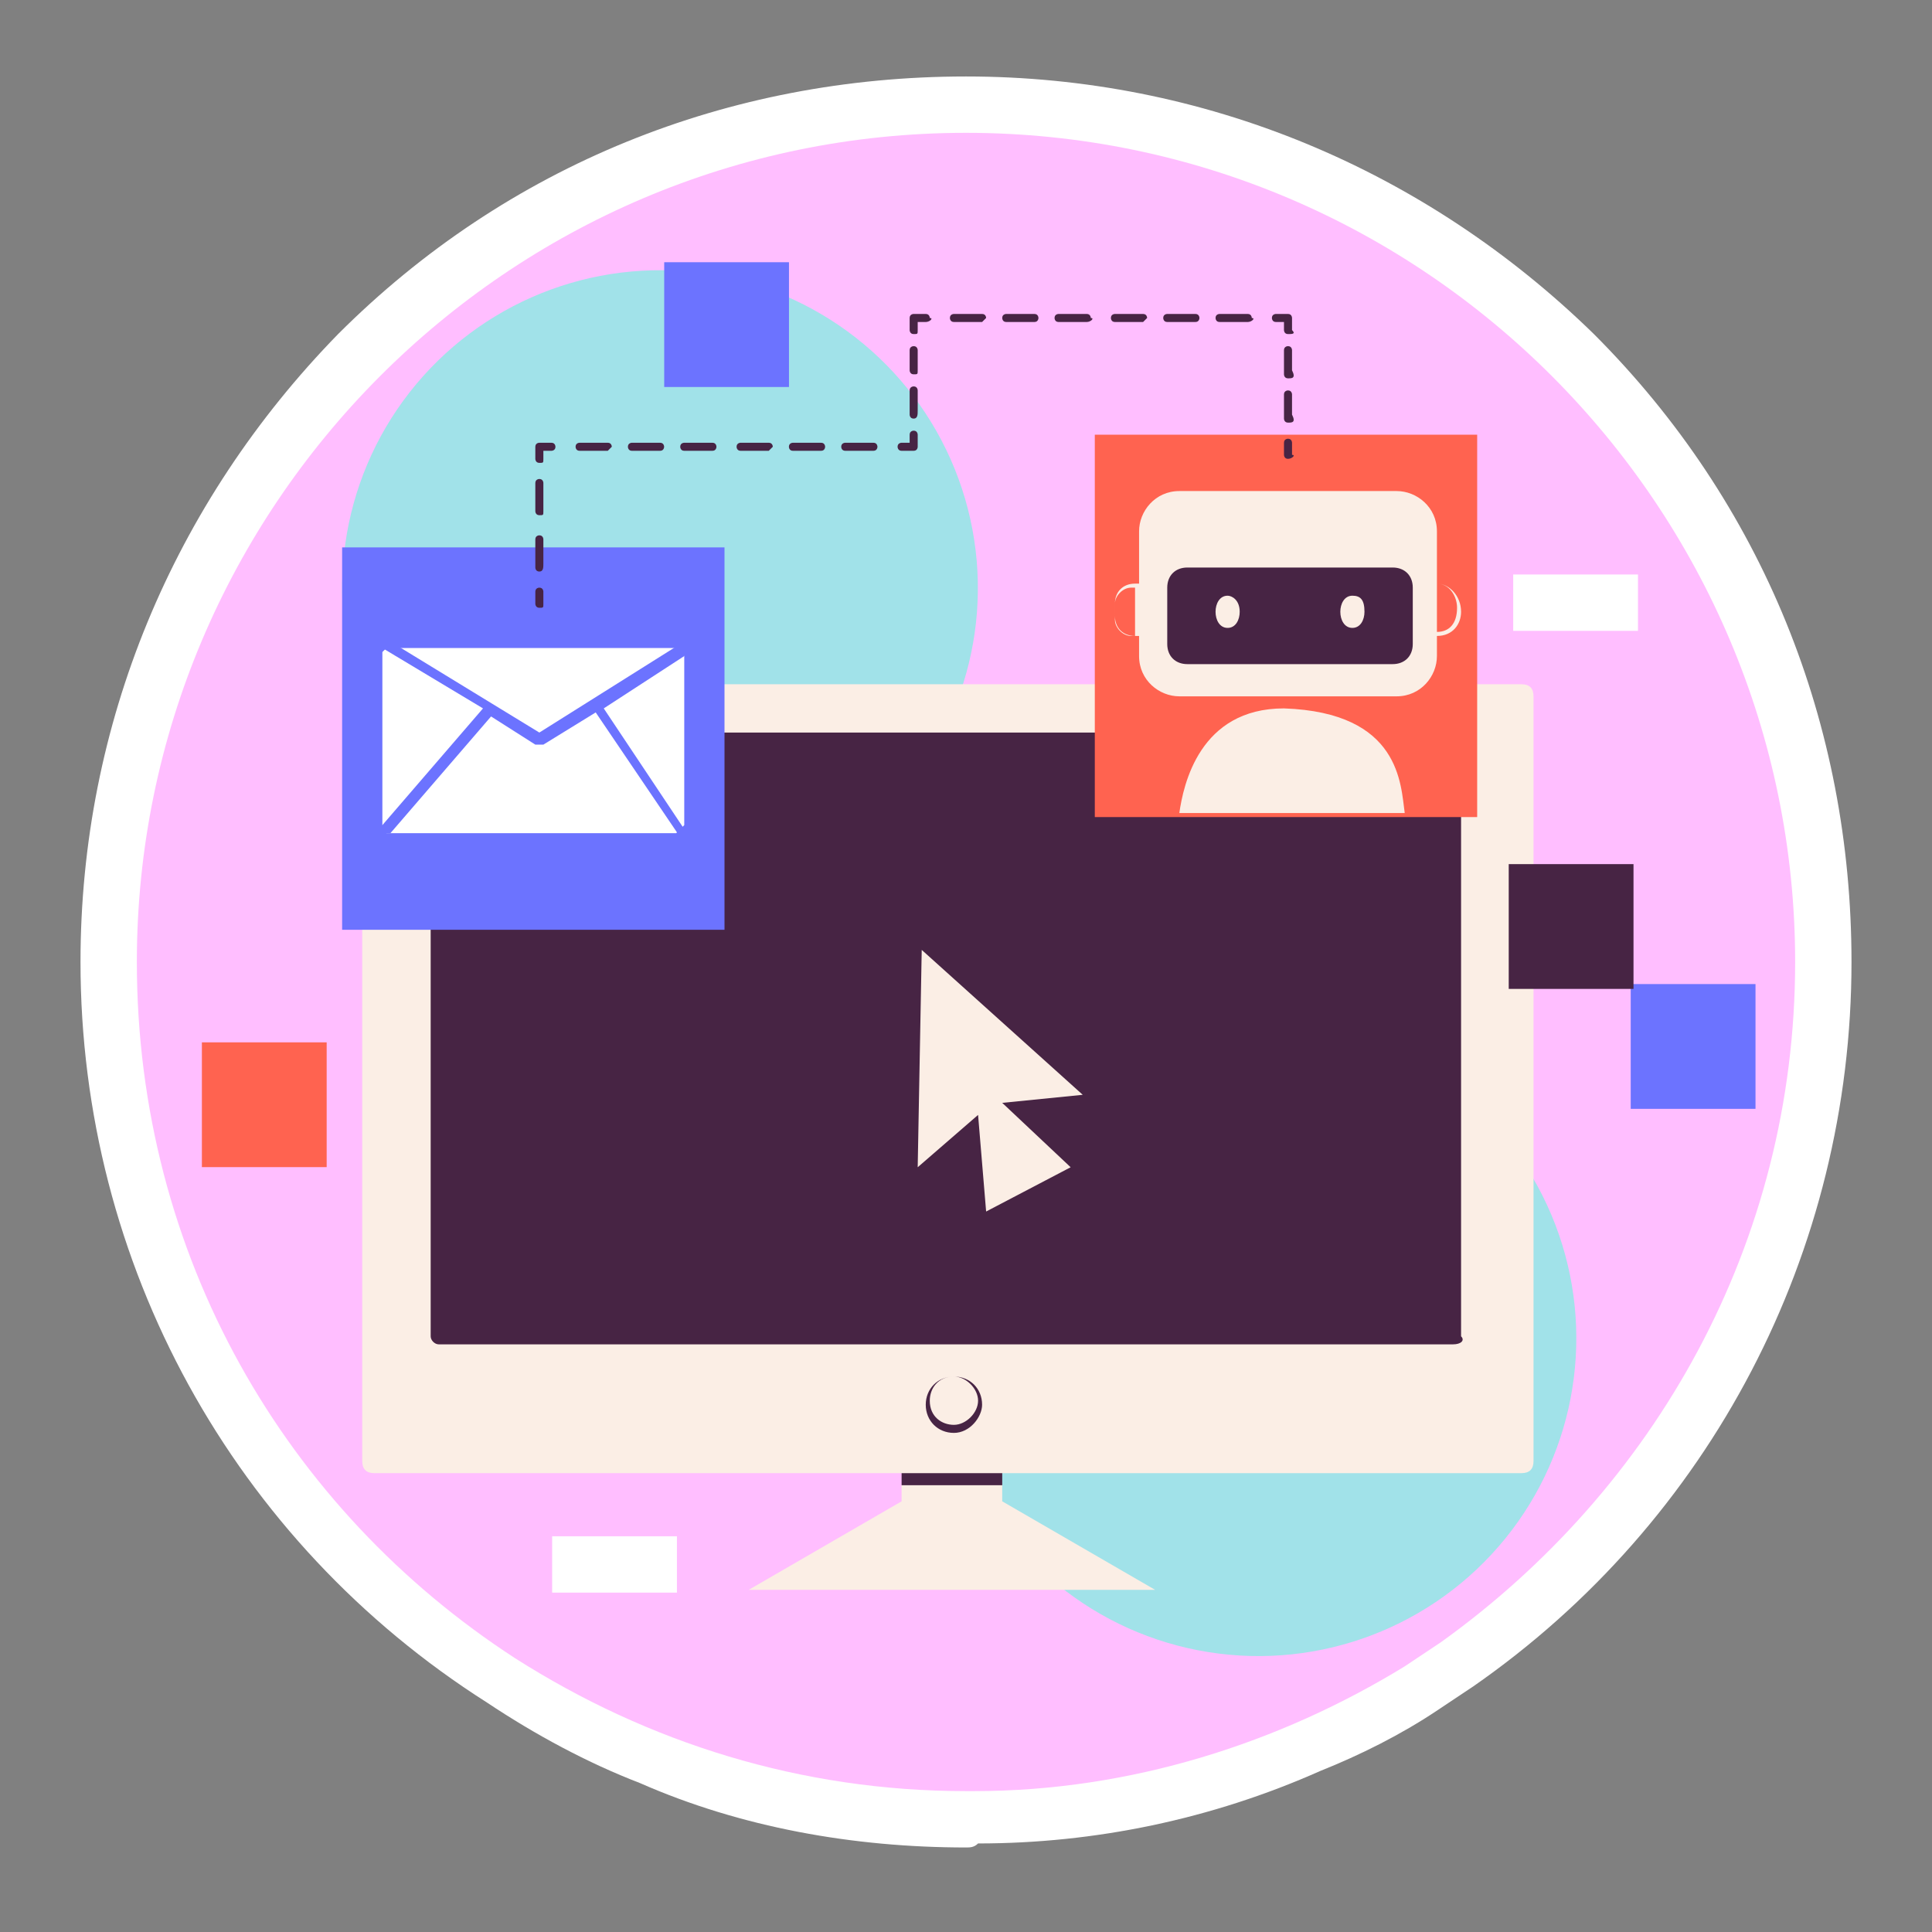 <svg xmlns="http://www.w3.org/2000/svg" xmlns:xlink="http://www.w3.org/1999/xlink" x="0px" y="0px" viewBox="0 0 48 48" style="enable-background:new 0 0 48 48;" xml:space="preserve"><rect x="0" y="0" width="48" height="48" fill="#808080" stroke="none"/><style type="text/css">	.st0{display:none;}	.st1{display:inline;}	.st2{fill:#FFFFFF;}	.st3{fill:#6C73FF;}	.st4{fill:#A1E2E9;}	.st5{fill:#FFC15C;}	.st6{fill:#472444;}	.st7{fill:#FBEEE5;}	.st8{fill:#FF6350;}	.st9{fill:#FFBEFF;}</style><g id="Calque_1" class="st0">	<g class="st1">		<path class="st2" d="M24,47.1c-4.5,0-8.8-1.3-12.5-3.7c-1.4-0.9-2.6-1.9-3.8-3.1H5.1c-0.5,0-0.9-0.4-0.9-0.9v-1.9   c0-0.3,0.2-0.6,0.5-0.8C2.2,33.1,0.9,28.6,0.9,24c0-6.2,2.4-12,6.8-16.4C12,3.3,17.8,0.9,24,0.9s12,2.4,16.4,6.8   c4.4,4.4,6.8,10.2,6.8,16.4c0,7.5-3.7,14.6-9.9,19c-0.3,0.2-0.6,0.4-1,0.6c-3.6,2.3-7.7,3.5-12,3.5C24.2,47.1,24.1,47.1,24,47.1z"></path>		<g>			<g>				<path class="st3" d="M46.3,24c0,7.6-3.8,14.2-9.5,18.2c-0.3,0.2-0.6,0.4-0.9,0.6c-3.4,2.1-7.3,3.3-11.6,3.4c-0.1,0-0.2,0-0.3,0     c-4.5,0-8.6-1.3-12.1-3.6C5.8,38.7,1.7,31.8,1.7,24c0-12.3,10-22.3,22.3-22.3C36.3,1.7,46.3,11.7,46.3,24z"></path>			</g>			<g>				<g>					<g>						<circle class="st4" cx="19.6" cy="14.5" r="8.6"></circle>					</g>					<g>						<g>							<g>								<ellipse class="st2" cx="33.4" cy="32.4" rx="8" ry="7.7"></ellipse>							</g>							<g>								<g>									<path class="st5" d="M37.7,31.3c0-2.2-1.8-4-4.1-4s-4.1,1.8-4.1,4c0,1.2,0.7,2.2,1.7,2.9c0.6,0.5,1.1,1.2,1.2,2l0,0.3H35          l0-0.1c0.1-0.8,0.5-1.6,1.1-2.2C37,33.5,37.7,32.5,37.7,31.3z"></path>								</g>								<g>									<path class="st6" d="M35.3,36.1H32v1.1h0.7v0.8c0,0.6,0.5,1,1.1,1h0c0.6,0,1.1-0.5,1.1-1v-0.8h0.5V36.1z"></path>								</g>								<g>									<path class="st6" d="M33.3,36.5c0-0.4-0.3-0.8-0.6-1.2l0,0c-0.3-0.4-0.7-0.9-0.9-1.5c-0.2-0.5-0.3-0.9-0.1-1.3          c0.1-0.4,0.6-0.8,1.1-0.7c0.1,0,0.2,0.1,0.3,0.1c0.1-0.2,0.2-0.4,0.4-0.6c0.3-0.2,0.8-0.3,1.1,0c0.1,0.1,0.2,0.2,0.2,0.4          c0.2-0.1,0.5-0.2,0.8-0.1c0.2,0.1,0.4,0.4,0.4,0.7c0,0.4-0.1,0.9-0.5,1.4c-0.1,0.2-0.2,0.3-0.3,0.4          c-0.2,0.3-0.4,0.5-0.5,0.8c-0.1,0.3-0.4,0.8-0.1,1.4l-0.2,0.1c-0.2-0.6,0-1.2,0.1-1.5c0.1-0.3,0.3-0.6,0.5-0.8          c0.1-0.1,0.2-0.3,0.3-0.4c0.3-0.5,0.5-0.9,0.4-1.3c0-0.1-0.1-0.4-0.3-0.6c-0.2-0.1-0.5,0-0.7,0.1c0.1,0.5,0.1,1-0.1,1.4          c-0.1,0.2-0.2,0.3-0.3,0.3c-0.2,0-0.3-0.2-0.3-0.4c-0.1-0.5,0.1-1,0.5-1.4c0-0.2-0.1-0.3-0.2-0.3c-0.2-0.2-0.6-0.2-0.9,0          c-0.2,0.1-0.3,0.3-0.4,0.5c0.1,0.1,0.2,0.2,0.3,0.4c0.1,0.3,0.2,0.7,0.2,1c0,0.1,0,0.2-0.1,0.3c-0.1,0.1-0.3,0-0.4-0.1          c-0.1-0.1-0.1-0.2-0.2-0.3c-0.1-0.4-0.1-0.7,0-1.1c0-0.1,0-0.1,0-0.2c-0.1-0.1-0.2-0.1-0.3-0.1c-0.4-0.1-0.7,0.2-0.9,0.5          c-0.1,0.3-0.1,0.7,0.1,1.1c0.2,0.5,0.6,1,0.9,1.4l0,0c0.3,0.4,0.6,0.8,0.6,1.3L33.3,36.5z M33.1,32.4          C33.1,32.4,33.1,32.4,33.1,32.4c-0.1,0.4-0.1,0.8,0,1.1c0,0.1,0,0.2,0.1,0.2c0,0,0.1,0.1,0.2,0c0,0,0.1-0.1,0.1-0.2          c0-0.3-0.1-0.6-0.2-0.9C33.2,32.6,33.1,32.5,33.1,32.4z M34.6,32.2c-0.3,0.3-0.4,0.7-0.4,1.2c0,0.1,0.1,0.2,0.1,0.2          c0.1,0,0.1-0.1,0.1-0.2C34.6,33,34.7,32.6,34.6,32.2z"></path>								</g>							</g>						</g>						<g>							<g>								<g>									<path class="st6" d="M30.6,27.1c0,0.5-0.4,0.8-0.8,0.8S29,27.6,29,27.1c0-0.5,0.4-0.8,0.8-0.8S30.6,26.7,30.6,27.1z"></path>								</g>								<g>									<path class="st6" d="M38.3,27.1c0,0.5-0.4,0.8-0.8,0.8c-0.5,0-0.8-0.4-0.8-0.8c0-0.5,0.4-0.8,0.8-0.8          C37.9,26.3,38.3,26.7,38.3,27.1z"></path>								</g>								<g>									<rect x="31.8" y="14" class="st6" width="3.1" height="6.5"></rect>								</g>								<g>									<path class="st7" d="M37.4,26.6L37.4,26.6c0.5-0.1,0.7-0.7,0.4-1.1l-2.1-3.4h1.2c0.3,0,0.5-0.2,0.5-0.5v-1          c0-0.3-0.2-0.5-0.5-0.5H30c-0.3,0-0.5,0.2-0.5,0.5v1c0,0.3,0.2,0.5,0.5,0.5h1.6l-2.1,3.4c-0.3,0.4-0.1,1,0.4,1.1l0,0          c0.3,0.1,0.7,0,0.9-0.3l2.5-4.2H34l2.5,4.2C36.7,26.6,37.1,26.7,37.4,26.6z"></path>								</g>								<g>									<path class="st7" d="M29.9,27.5L29.9,27.5c0.4-0.1,0.8,0.1,0.9,0.5l0.9,2.2c0.2,0.5-0.1,1-0.6,1.1l-0.1,0          c-0.4,0.1-0.7-0.2-0.9-0.5l-0.8-2.2C29.2,28.1,29.4,27.6,29.9,27.5z"></path>								</g>								<g>									<path class="st7" d="M37.5,27.5L37.5,27.5c-0.4-0.1-0.8,0.1-0.9,0.5l-0.9,2.2c-0.2,0.5,0.1,1,0.6,1.1l0.1,0          c0.4,0.1,0.7-0.2,0.9-0.5l0.8-2.2C38.3,28.1,38,27.6,37.5,27.5z"></path>								</g>							</g>							<g>								<polygon class="st6" points="18.6,13.3 20.8,17.9 23.4,17 21.2,12.6         "></polygon>							</g>							<g>								<polygon class="st6" points="13.4,28.3 15.8,24.8 17.7,25.7 15.5,29.5         "></polygon>							</g>							<g>								<path class="st7" d="M18.5,38.4H6.9v-5.8c0-3.2,2.6-5.8,5.8-5.8h0c3.2,0,5.8,2.6,5.8,5.8V38.4z"></path>							</g>							<g>								<path class="st7" d="M16,27l-0.8-0.5c-1.3-0.9-1.6-2.8-0.5-4l5-5.9c0.8-1.1,2.3-1.3,3.4-0.6l0,0c1.1,0.8,1.4,2.3,0.7,3.4         l-3.9,6.7C19,27.5,17.3,27.9,16,27z"></path>							</g>							<g>								<path class="st7" d="M34.3,15.2H20c-2.1,0-3.7-1.7-3.7-3.7l0,0c0-2.1,1.7-3.7,3.7-3.7h14.3c2.1,0,3.7,1.7,3.7,3.7l0,0         C38,13.5,36.4,15.2,34.3,15.2z"></path>							</g>							<g>								<g>									<path class="st6" d="M17.6,24.8c0,0.4-0.3,0.8-0.8,0.8c-0.4,0-0.8-0.3-0.8-0.8s0.3-0.8,0.8-0.8          C17.2,24,17.6,24.4,17.6,24.8z"></path>								</g>								<g>									<path class="st6" d="M22.6,17.9c0,0.4-0.3,0.8-0.8,0.8c-0.4,0-0.8-0.3-0.8-0.8c0-0.4,0.3-0.8,0.8-0.8          C22.2,17.2,22.6,17.5,22.6,17.9z"></path>								</g>							</g>							<g>								<g>									<circle class="st6" cx="19.6" cy="11.4" r="0.9"></circle>								</g>								<g>									<path class="st6" d="M36,11.4c0,0.5-0.4,0.9-0.9,0.9c-0.5,0-0.9-0.4-0.9-0.9s0.4-0.9,0.9-0.9C35.6,10.5,36,10.9,36,11.4z"></path>								</g>							</g>							<g>								<path class="st6" d="M13.7,30c0,0.6-0.5,1-1,1c-0.6,0-1-0.5-1-1c0-0.6,0.5-1,1-1C13.2,28.9,13.7,29.4,13.7,30z"></path>							</g>						</g>					</g>				</g>				<g>					<rect x="5.1" y="37.6" class="st6" width="14.4" height="1.9"></rect>				</g>				<g>					<g>						<rect x="37" y="15.9" class="st8" width="3.3" height="3.3"></rect>					</g>					<g>						<rect x="40.4" y="19.2" class="st6" width="3.3" height="3.3"></rect>					</g>					<g>						<g>							<rect x="6.6" y="17.4" class="st8" width="3.3" height="3.3"></rect>						</g>						<g>							<rect x="9.9" y="13.9" class="st6" width="3.3" height="3.3"></rect>						</g>					</g>					<g>						<rect x="20.8" y="36.1" class="st6" width="3.3" height="3.3"></rect>					</g>					<g>						<rect x="22.2" y="3.3" class="st7" width="3.3" height="3.3"></rect>					</g>					<g>						<rect x="40.7" y="25.7" class="st7" width="3.3" height="1.7"></rect>					</g>					<g>						<rect x="9.2" y="10.5" class="st7" width="3.3" height="1.7"></rect>					</g>					<g>						<rect x="20.4" y="28.7" class="st7" width="3.3" height="1.7"></rect>					</g>				</g>				<g>					<path class="st6" d="M8.7,24.5H7l1.2-1.2c0.1-0.1,0.1-0.1,0-0.2c-0.1-0.1-0.1-0.1-0.2,0l-1.2,1.2v-1.7c0-0.1-0.1-0.1-0.1-0.1      c-0.1,0-0.1,0.1-0.1,0.1v1.7l-1.2-1.2c-0.1-0.1-0.1-0.1-0.2,0c-0.1,0.1-0.1,0.1,0,0.2l1.2,1.2H4.7c-0.1,0-0.1,0.1-0.1,0.1      c0,0.1,0.1,0.1,0.1,0.1h1.7L5.2,26c-0.1,0.1-0.1,0.1,0,0.2c0,0,0.1,0,0.1,0c0,0,0.1,0,0.1,0L6.6,25v1.7c0,0.1,0.1,0.1,0.1,0.1      c0.1,0,0.1-0.1,0.1-0.1V25L8,26.2c0,0,0.1,0,0.1,0c0,0,0.1,0,0.1,0c0.1-0.1,0.1-0.1,0-0.2L7,24.8h1.7c0.1,0,0.1-0.1,0.1-0.1      C8.8,24.6,8.8,24.5,8.7,24.5z"></path>					<path class="st6" d="M33,6h-1.7l1.2-1.2c0.1-0.1,0.1-0.1,0-0.2c-0.1-0.1-0.1-0.1-0.2,0l-1.2,1.2V4.1C31.1,4,31.1,4,31,4      S30.9,4,30.9,4.1v1.7l-1.2-1.2c-0.1-0.1-0.1-0.1-0.2,0c-0.1,0.1-0.1,0.1,0,0.2L30.7,6H29c-0.1,0-0.1,0.1-0.1,0.1      c0,0.1,0.1,0.1,0.1,0.1h1.7l-1.2,1.2c-0.1,0.1-0.1,0.1,0,0.2c0,0,0.1,0,0.1,0s0.1,0,0.1,0l1.2-1.2v1.7c0,0.1,0.1,0.1,0.1,0.1      s0.1-0.1,0.1-0.1V6.4l1.2,1.2c0,0,0.1,0,0.1,0s0.1,0,0.1,0c0.1-0.1,0.1-0.1,0-0.2l-1.2-1.2H33c0.1,0,0.1-0.1,0.1-0.1      C33.1,6,33.1,6,33,6z"></path>					<path class="st6" d="M29.3,42h-1.7l1.2-1.2c0.1-0.1,0.1-0.1,0-0.2c-0.1-0.1-0.1-0.1-0.2,0l-1.2,1.2v-1.7c0-0.1-0.1-0.1-0.1-0.1      c-0.1,0-0.1,0.1-0.1,0.1v1.7L26,40.6c-0.1-0.1-0.1-0.1-0.2,0c-0.1,0.1-0.1,0.1,0,0.2L27,42h-1.7c-0.1,0-0.1,0.1-0.1,0.1      c0,0.1,0.1,0.1,0.1,0.1H27l-1.2,1.2c-0.1,0.1-0.1,0.1,0,0.2c0,0,0.1,0,0.1,0c0,0,0.1,0,0.1,0l1.2-1.2v1.7      c0,0.1,0.1,0.1,0.1,0.1c0.1,0,0.1-0.1,0.1-0.1v-1.7l1.2,1.2c0,0,0.1,0,0.1,0c0,0,0.1,0,0.1,0c0.1-0.1,0.1-0.1,0-0.2l-1.2-1.2      h1.7c0.1,0,0.1-0.1,0.1-0.1C29.4,42.1,29.4,42,29.3,42z"></path>				</g>			</g>		</g>	</g></g><g id="Calque_2" class="st0">	<g class="st1">		<path class="st2" d="M24,46.9c-4.4,0-8.7-1.3-12.4-3.7C5.1,39,1.1,31.8,1.1,24c0-6.1,2.4-11.8,6.7-16.2C12.2,3.5,17.9,1.1,24,1.1   s11.8,2.4,16.2,6.7c4.3,4.3,6.7,10.1,6.7,16.2c0,2.1-0.3,4.1-0.8,6.1c-1,3.6-2.9,7-5.6,9.8c-1,1.1-2.2,2-3.4,2.9   c-0.3,0.2-0.6,0.4-1,0.6c-3.6,2.2-7.7,3.4-11.9,3.5C24.2,46.9,24.1,46.9,24,46.9z"></path>		<g>			<g>				<path class="st9" d="M46,24c0,2-0.3,4-0.8,5.9c-0.5,1.8-4.3,3.3-5.2,4.8c-0.9,1.6,1.1,3.3-0.1,4.6c-1,1-2.1,2-3.2,2.8     c-0.3,0.2-0.6,0.4-0.9,0.6c-3.3,2.1-7.2,3.3-11.4,3.4c-0.1,0-0.2,0-0.3,0c-4.4,0-8.5-1.3-11.9-3.5C6,38.6,2,31.8,2,24     C2,11.9,11.9,2,24,2C36.1,2,46,11.9,46,24z"></path>			</g>			<g>				<g>					<circle class="st3" cx="17.9" cy="13" r="8.5"></circle>				</g>				<g>					<circle class="st4" cx="36" cy="26.1" r="8.5"></circle>				</g>				<g>					<circle class="st4" cx="14.2" cy="31.9" r="8.5"></circle>				</g>				<g>					<g>													<rect x="35.9" y="12.1" transform="matrix(-1.836970e-16 1 -1 -1.836970e-16 51.287 -23.751)" class="st6" width="3.3" height="3.3"></rect>					</g>					<g>													<rect x="32.6" y="8.8" transform="matrix(-1.836970e-16 1 -1 -1.836970e-16 44.75 -23.766)" class="st7" width="3.3" height="3.3"></rect>					</g>					<g>						<g>															<rect x="8.7" y="31.9" transform="matrix(-1.836970e-16 1 -1 -1.836970e-16 43.861 23.192)" class="st6" width="3.3" height="3.3"></rect>						</g>						<g>															<rect x="13.9" y="6.2" transform="matrix(-1.836970e-16 1 -1 -1.836970e-16 23.426 -7.642)" class="st5" width="3.3" height="3.3"></rect>						</g>						<g>															<rect x="28.9" y="38.1" transform="matrix(-1.836970e-16 1 -1 -1.836970e-16 70.252 9.207)" class="st5" width="3.3" height="3.3"></rect>						</g>					</g>				</g>			</g>			<g>				<g>					<g>						<path class="st5" d="M28.7,12.4c0-2.9-2.4-5.2-5.4-5.2c-3,0-5.4,2.3-5.4,5.2c0,1.5,1,2.9,2.2,3.8c0.8,0.6,1.4,1.6,1.6,2.6       l0.1,0.4h3.5l0-0.1c0.1-1.1,0.6-2.1,1.5-2.8C27.8,15.3,28.7,13.9,28.7,12.4z"></path>					</g>					<path class="st6" d="M24.7,17.4c0.2-0.4,0.4-0.7,0.7-1c0.1-0.2,0.3-0.4,0.4-0.6c0.5-0.7,0.7-1.3,0.6-1.9c0-0.4-0.2-0.8-0.5-0.9      c-0.3-0.2-0.7,0-1,0.2c-0.1-0.2-0.2-0.3-0.3-0.5c-0.4-0.4-1-0.3-1.4,0c-0.3,0.2-0.4,0.5-0.5,0.7c-0.1-0.1-0.2-0.1-0.4-0.2      c-0.6-0.1-1.2,0.3-1.4,0.9c-0.2,0.5-0.1,1,0.2,1.6c0.3,0.7,0.8,1.4,1.2,1.9l0,0c0.2,0.3,0.5,0.6,0.6,0.9h-1.6V20h0.9v1.1      c0,0.7,0.6,1.3,1.4,1.3l0,0c0.8,0,1.4-0.6,1.4-1.3V20h0.7v-1.4h-1.2C24.4,18.1,24.5,17.7,24.7,17.4z M24.5,15.1      c0,0.1-0.1,0.2-0.2,0.2c-0.1,0-0.2-0.2-0.2-0.3c-0.1-0.5,0.1-1.1,0.5-1.5C24.8,14.1,24.7,14.6,24.5,15.1z M22.6,14      C22.6,13.9,22.6,13.9,22.6,14c0.1,0,0.2,0.1,0.2,0.2c0.2,0.4,0.3,0.8,0.3,1.2c0,0.1,0,0.2-0.1,0.2c-0.1,0-0.1,0-0.2,0      c-0.1-0.1-0.1-0.2-0.1-0.3C22.6,14.8,22.6,14.4,22.6,14z M23.1,18.6c-0.2-0.4-0.4-0.7-0.7-1.1l0,0c-0.4-0.5-0.9-1.2-1.2-1.9      c-0.3-0.6-0.3-1.1-0.2-1.5c0.1-0.4,0.6-0.8,1.1-0.7c0.1,0,0.2,0.1,0.3,0.2c0,0.1,0,0.2-0.1,0.3c-0.1,0.5-0.1,1,0.1,1.4      c0,0.1,0.1,0.3,0.2,0.4c0.1,0.1,0.3,0.2,0.5,0.1c0.2-0.1,0.2-0.3,0.2-0.4c0-0.4-0.1-0.9-0.3-1.3c-0.1-0.2-0.2-0.4-0.3-0.5      c0.1-0.3,0.2-0.5,0.5-0.7c0.3-0.2,0.8-0.3,1.1,0c0.1,0.1,0.2,0.2,0.3,0.4c-0.5,0.5-0.8,1.2-0.6,1.8c0,0.2,0.2,0.5,0.4,0.5      c0.1,0,0.3-0.1,0.4-0.4c0.2-0.6,0.3-1.2,0.1-1.8c0.2-0.2,0.6-0.3,0.8-0.2c0.3,0.2,0.4,0.6,0.4,0.7c0,0.5-0.1,1.1-0.6,1.7      c-0.1,0.2-0.3,0.4-0.4,0.6c-0.2,0.3-0.5,0.7-0.7,1.1c-0.2,0.3-0.3,0.8-0.3,1.3H23.1z"></path>				</g>				<g>					<g>						<g>							<circle class="st6" cx="30.8" cy="26" r="1.4"></circle>						</g>						<g>							<path class="st6" d="M29.2,22.4c0,0.5-0.4,1-1,1c-0.5,0-1-0.4-1-1c0-0.5,0.4-1,1-1C28.8,21.5,29.2,21.9,29.2,22.4z"></path>						</g>						<g>							<path class="st7" d="M27.7,23.4l1.6-1.1c0.2-0.1,0.4-0.1,0.5,0l1.5,1.3c0.2,0.2,0.2,0.5,0,0.7l-1.8,1.4        c-0.2,0.1-0.5,0.1-0.6-0.1L27.6,24C27.5,23.8,27.5,23.5,27.7,23.4z"></path>						</g>						<g>							<path class="st7" d="M26.9,22.7l1.8-1.5l-3.2-2.7C25.6,18.5,23,20,26.9,22.7z"></path>						</g>					</g>					<g>						<g>							<g>								<path class="st6" d="M20.3,23.6c0,0.6-0.5,1.1-1.1,1.1c-0.6,0-1.1-0.5-1.1-1.1c0-0.6,0.5-1.1,1.1-1.1         C19.8,22.6,20.3,23,20.3,23.6z"></path>							</g>							<g>								<path class="st7" d="M16,26.6c0,0,1.5,0.9,2.9,0.6l1.2-2.7c0,0-1-1.5-2.7-1.1L16,26.6z"></path>							</g>							<g>								<circle class="st6" cx="17.2" cy="27.6" r="1.1"></circle>							</g>							<g>								<path class="st7" d="M16.8,30.5c-0.5-0.5-0.5-1.5,0-2c0.2-0.2,0.4-0.4,0.7-0.5c0.9-0.3,1.5,0,1.5,0l2.7,3l-1.4,2.1         L16.8,30.5z"></path>							</g>							<g>								<path class="st7" d="M18.2,22.4l2.3,1.5c0,0,3.4-3,0.8-4.7L18.2,22.4z"></path>							</g>						</g>						<g>							<g>								<g>									<path class="st6" d="M14.1,27.5c0,0.6-0.4,1.1-1,1.1c-0.6,0-1.1-0.4-1.1-1c0-0.6,0.4-1.1,1-1.1          C13.6,26.4,14.1,26.9,14.1,27.5z"></path>								</g>								<g>									<path class="st7" d="M10.6,23.5l0.9,4.2l2.9-0.9C14.4,26.9,14,22.6,10.6,23.5z"></path>								</g>								<g>									<path class="st7" d="M14.8,32.7l1.7-1.5c0,0-1.2-2.6-2.3-3.5c0,0-1.5,0.1-1.9,1.4C12.3,29.1,13.1,31.5,14.8,32.7z"></path>								</g>								<g>									<path class="st6" d="M17.1,32.3c0,0.6-0.4,1.1-1,1.1c-0.6,0-1.1-0.4-1.1-1c0-0.6,0.4-1.1,1-1.1          C16.6,31.3,17.1,31.7,17.1,32.3z"></path>								</g>							</g>							<g>								<path class="st7" d="M17.6,31.6c0,0-0.9-0.1-1.5,0.7C15.6,33,16,34.1,16,34.1s-0.6,0.6-0.7,1.4c0,0.8,0.9,1.3,0.9,1.3         s-0.5,1.1-0.2,1.8c0.4,0.7,2.1,0.9,3.9,0.8l0-4l0.5-2.2L17.6,31.6z"></path>							</g>							<g>								<path class="st6" d="M20,35.5C19.9,35.5,19.9,35.5,20,35.5c-2.8-0.2-3.9-1.3-4-1.3c-0.1,0-0.1-0.1,0-0.2         c0-0.1,0.1-0.1,0.2,0l0,0c0,0,1.2,1,3.8,1.3c0.1,0,0.1,0.1,0.1,0.1C20.1,35.5,20,35.5,20,35.5z"></path>							</g>							<g>								<path class="st6" d="M19.8,37.7c-2.2,0-3.6-0.8-3.7-0.9c-0.1,0-0.1-0.1,0-0.2c0-0.1,0.1-0.1,0.2,0c0,0,1.5,0.9,3.7,0.8         c0.1,0,0.1,0.1,0.1,0.1c0,0.1-0.1,0.1-0.1,0.1C19.9,37.7,19.8,37.7,19.8,37.7z"></path>							</g>						</g>						<g>							<g>								<path class="st6" d="M22.2,32.1c0,0.6-0.5,1.1-1.1,1.1c-0.6,0-1.1-0.5-1.1-1.1c0-0.6,0.5-1.1,1.1-1.1         C21.7,31.1,22.2,31.5,22.2,32.1z"></path>							</g>							<g>								<circle class="st6" cx="21.1" cy="34.4" r="1.1"></circle>							</g>							<g>								<path class="st6" d="M22.2,36.6c0,0.6-0.5,1.1-1.1,1.1c-0.6,0-1.1-0.5-1.1-1.1c0-0.6,0.5-1.1,1.1-1.1         C21.7,35.5,22.2,36,22.2,36.6z"></path>							</g>							<g>								<circle class="st6" cx="21.1" cy="38.8" r="1.1"></circle>							</g>						</g>					</g>					<g>						<circle class="st6" cx="34" cy="35.2" r="2.4"></circle>					</g>					<g>						<path class="st7" d="M45.2,29.9c-1,3.6-2.9,6.8-5.4,9.4h-5.3v-7.9L45.2,29.9z"></path>					</g>					<g>						<path class="st7" d="M28.9,26.9l4.1-0.1c0,0,1.3,4.2-1.8,4.3C28.1,31.3,28.9,26.9,28.9,26.9z"></path>					</g>					<g>						<g>							<path class="st7" d="M33.2,32V33L33,33.1l0.2,0.2v5.5l-0.1,0.1c0,0.1,0.1,0.1,0.1,0.2c-0.1,0.3-0.3,0.5-0.6,0.5l-9,0.5        c-1,0-1.9-0.8-1.9-1.9v-5.2c0-1,0.8-1.8,1.8-1.9c3.6-0.2,7.6,0.2,9.1,0.3C32.9,31.3,33.2,31.6,33.2,32z"></path>						</g>						<g>							<g>								<path class="st6" d="M23.6,34.6l0,2.9c0,0.4,0.2,0.8,0.5,1.1c0.3,0.3,0.7,0.5,1.2,0.4l8-0.3v0.1c0,0.1,0,0.1,0,0.2l-8,0.3         c0,0,0,0-0.1,0c-0.5,0-0.9-0.2-1.3-0.5c-0.4-0.4-0.6-0.8-0.6-1.3l0-2.9c0-0.5,0.2-1,0.6-1.3c0.4-0.3,0.8-0.5,1.3-0.5l8,0.3         v0.3l-8-0.3c-0.4,0-0.8,0.1-1.2,0.4C23.7,33.7,23.6,34.1,23.6,34.6z"></path>							</g>						</g>					</g>				</g>			</g>			<g>				<g>					<rect x="7.4" y="11.3" class="st7" width="8.2" height="8.2"></rect>				</g>				<g>					<path class="st6" d="M11.4,16.9l-0.1-0.6h-0.6l-0.1,0.6h-0.5l0.5-3.2h0.7l0.5,3.2H11.4z M10.8,15.9h0.5l-0.2-1.6L10.8,15.9z"></path>					<path class="st6" d="M12.2,16.9v-3.2h0.5v3.2H12.2z"></path>				</g>			</g>			<g>				<g>					<g>						<rect x="33.3" y="16.9" class="st8" width="8.2" height="8.2"></rect>					</g>				</g>				<g>					<g>						<path class="st6" d="M37.5,20.2c-0.6,0-1,0.5-1,1s0.5,1,1,1c0.6,0,1-0.5,1-1S38.1,20.2,37.5,20.2z"></path>					</g>					<g>						<path class="st6" d="M40.5,20.5c0-0.1-0.1-0.1-0.2,0l-0.5,0.3c-0.1-0.1-0.2-0.3-0.3-0.4l0.4-0.5c0,0,0-0.1,0-0.2       c0,0-0.1,0-0.2,0l-0.4,0.5c-0.1-0.1-0.2-0.2-0.4-0.3l0.3-0.6c0-0.1,0-0.1,0-0.2c-0.1,0-0.1,0-0.2,0l-0.3,0.6       c-0.2-0.1-0.4-0.2-0.7-0.2l0.1-0.6c0-0.1,0-0.1-0.1-0.1c-0.1,0-0.1,0-0.1,0.1l-0.1,0.6c-0.1,0-0.3,0-0.4,0c-0.1,0-0.1,0-0.2,0       l-0.1-0.6c0-0.1-0.1-0.1-0.1-0.1c-0.1,0-0.1,0.1-0.1,0.1l0.1,0.6c-0.2,0-0.4,0.1-0.6,0.2L36.2,19c0-0.1-0.1-0.1-0.1-0.1       C36,19,36,19,36,19.1l0.2,0.6c-0.2,0.1-0.4,0.2-0.5,0.4l-0.5-0.5c0,0-0.1-0.1-0.2,0c0,0-0.1,0.1,0,0.2l0.5,0.5       c-0.2,0.2-0.3,0.3-0.4,0.4l-0.6-0.5c-0.1,0-0.1,0-0.2,0c0,0.1,0,0.1,0,0.2l0.6,0.5c-0.1,0.2-0.2,0.4-0.2,0.4l0,0.1l0,0       c0,0.1,0.8,1.5,2.7,1.5c1.9,0,2.7-1.5,2.7-1.5l0,0l0-0.1c0,0-0.1-0.1-0.2-0.3l0.5-0.3C40.5,20.6,40.6,20.6,40.5,20.5z        M37.4,22.7c-1.5,0-2.3-1.1-2.5-1.3c0.1-0.3,0.8-1.7,2.5-1.7c1.7,0,2.3,1.3,2.5,1.6C39.8,21.6,39,22.7,37.4,22.7z"></path>					</g>				</g>			</g>			<g>				<path class="st6" d="M34.9,8.5h-1.7l1.2-1.2c0.1-0.1,0.1-0.1,0-0.2c-0.1-0.1-0.1-0.1-0.2,0L33,8.3V6.7c0-0.1-0.1-0.1-0.1-0.1     c-0.1,0-0.1,0.1-0.1,0.1v1.7l-1.2-1.2c-0.1-0.1-0.1-0.1-0.2,0c-0.1,0.1-0.1,0.1,0,0.2l1.2,1.2h-1.7c-0.1,0-0.1,0.1-0.1,0.1     c0,0.1,0.1,0.1,0.1,0.1h1.7L31.4,10c-0.1,0.1-0.1,0.1,0,0.2c0,0,0.1,0,0.1,0c0,0,0.1,0,0.1,0L32.8,9v1.7c0,0.1,0.1,0.1,0.1,0.1     c0.1,0,0.1-0.1,0.1-0.1V9l1.2,1.2c0,0,0.1,0,0.1,0s0.1,0,0.1,0c0.1-0.1,0.1-0.1,0-0.2l-1.2-1.2h1.7C35,8.8,35,8.7,35,8.6     C35,8.6,35,8.5,34.9,8.5z"></path>				<path class="st6" d="M27.4,42.9h-1.7l1.2-1.2c0.1-0.1,0.1-0.1,0-0.2c-0.1-0.1-0.1-0.1-0.2,0l-1.2,1.2v-1.7     c0-0.1-0.1-0.1-0.1-0.1c-0.1,0-0.1,0.1-0.1,0.1v1.7l-1.2-1.2c-0.1-0.1-0.1-0.1-0.2,0c-0.1,0.1-0.1,0.1,0,0.2l1.2,1.2h-1.7     c-0.1,0-0.1,0.1-0.1,0.1s0.1,0.1,0.1,0.1h1.7l-1.2,1.2c-0.1,0.1-0.1,0.1,0,0.2c0,0,0.1,0,0.1,0c0,0,0.1,0,0.1,0l1.2-1.2V45     c0,0.1,0.1,0.1,0.1,0.1c0.1,0,0.1-0.1,0.1-0.1v-1.7l1.2,1.2c0,0,0.1,0,0.1,0c0,0,0.1,0,0.1,0c0.1-0.1,0.1-0.1,0-0.2l-1.2-1.2     h1.7c0.1,0,0.1-0.1,0.1-0.1S27.5,42.9,27.4,42.9z"></path>				<path class="st6" d="M8.3,25.2H6.6L7.8,24c0.1-0.1,0.1-0.1,0-0.2c-0.1-0.1-0.1-0.1-0.2,0L6.4,25v-1.7c0-0.1-0.1-0.1-0.1-0.1     c-0.1,0-0.1,0.1-0.1,0.1V25L5,23.8c-0.1-0.1-0.1-0.1-0.2,0c-0.1,0.1-0.1,0.1,0,0.2L6,25.2H4.3c-0.1,0-0.1,0.1-0.1,0.1     c0,0.1,0.1,0.1,0.1,0.1H6l-1.2,1.2c-0.1,0.1-0.1,0.1,0,0.2c0,0,0.1,0,0.1,0c0,0,0.1,0,0.1,0l1.2-1.2v1.7c0,0.1,0.1,0.1,0.1,0.1     c0.1,0,0.1-0.1,0.1-0.1v-1.7l1.2,1.2c0,0,0.1,0,0.1,0s0.1,0,0.1,0c0.1-0.1,0.1-0.1,0-0.2l-1.2-1.2h1.7c0.1,0,0.1-0.1,0.1-0.1     C8.4,25.3,8.3,25.2,8.3,25.2z"></path>			</g>		</g>	</g></g><g id="Calque_3">	<g>		<path class="st2" d="M24,45.9c-2.8,0-5.6-0.5-8.1-1.6c-1.3-0.5-2.6-1.2-3.8-2C5.8,38.3,2,31.4,2,23.9c0-5.9,2.3-11.4,6.4-15.6   c4.2-4.2,9.7-6.4,15.6-6.4s11.4,2.3,15.6,6.4c4.2,4.2,6.4,9.7,6.4,15.6c0,7.2-3.5,13.9-9.4,18c-0.3,0.2-0.6,0.4-0.9,0.6   c-0.9,0.6-1.9,1.1-2.9,1.5c-2.7,1.2-5.6,1.8-8.5,1.8C24.2,45.9,24.1,45.9,24,45.9z"></path>		<g>			<g>				<path class="st4" d="M45.2,23.9c0,7.2-3.6,13.5-9,17.4c-0.3,0.2-0.6,0.4-0.9,0.6c-0.9,0.6-1.8,1-2.8,1.5     c-2.5,1.1-4.4-0.8-7.3-0.8c-0.1,0-1.7,0.2-1.8,0.2c-2.8,0-4.8,1.9-7.2,0.9c-1.3-0.5-2.5-1.1-3.6-1.9C6.7,38,2.8,31.4,2.8,23.9     C2.8,12.2,12.3,2.8,24,2.8C35.7,2.8,45.2,12.2,45.2,23.9z"></path>			</g>			<g>				<g>					<g>						<circle class="st3" cx="16.2" cy="14.9" r="8.1"></circle>					</g>					<g>													<ellipse transform="matrix(0.123 -0.992 0.992 0.123 -2.446 60.19)" class="st3" cx="32.8" cy="31.5" rx="8.1" ry="8.1"></ellipse>					</g>					<g>						<g>							<g>								<path class="st7" d="M32.5,42.2v1.2c-2.5,1.1-5.3,1.7-8.2,1.8c-0.1,0-0.2,0-0.3,0c-2.8,0-5.4-0.5-7.8-1.5v-1.5         c0-0.8,0.6-1.4,1.4-1.4h4.6v-3.2l1.1-1.2l0.6-0.6l2.6,0.3l0.7,0.4l0.1,0.1v2.8l-0.7,0.8l0.7,0.7h3.7         C31.8,40.7,32.5,41.4,32.5,42.2z"></path>							</g>							<g>								<g>									<polygon class="st6" points="27.4,36.1 27.4,36.5 22.2,37.6 22.2,35.6 24.8,35.6          "></polygon>								</g>								<g>									<g>										<g>											<path class="st6" d="M35.7,17c0-0.5-0.3-3-2.4-5.3c-2.1-2.4-5.3-3.6-9.4-3.6c0,0-0.1,0-0.1,0c-5,0-7.8,2.4-9.4,4.4            c-1.7,2.2-2.2,4.3-2.2,4.4L12,16.8c0,0,0.5-2.3,2.3-4.5c1.6-2,4.5-4.5,9.6-4.5c0,0,0.1,0,0.1,0c4.2,0,7.4,1.2,9.6,3.7            c1.6,1.8,2.3,4,2.4,5.5L35.7,17z"></path>										</g>										<g>											<path class="st6" d="M16.3,13c0.3,0,0.6-0.3,0.6-0.6c0-0.3-0.3-0.6-0.6-0.6c-0.3,0-0.6,0.3-0.6,0.6            c0,0.2,0.1,0.4,0.3,0.5v2.7h6.7v2.2H23v-2.4h-6.7V13z"></path>											<path class="st6" d="M31.3,11.5c0-0.3-0.3-0.6-0.6-0.6s-0.6,0.3-0.6,0.6c0,0.3,0.2,0.5,0.5,0.6v5.7h0.3v-5.7            C31.1,12,31.3,11.8,31.3,11.5z"></path>											<path class="st6" d="M27.8,10.9c-0.3,0-0.6,0.3-0.6,0.6c0,0.3,0.2,0.5,0.5,0.6v2.9h-3v-2.9c0.3-0.1,0.5-0.3,0.5-0.6            c0-0.3-0.3-0.6-0.6-0.6c-0.3,0-0.6,0.3-0.6,0.6c0,0.3,0.2,0.5,0.5,0.6v1.4h-3.7v-1.4c0.3-0.1,0.5-0.3,0.5-0.6            c0-0.3-0.3-0.6-0.6-0.6s-0.6,0.3-0.6,0.6c0,0.3,0.2,0.5,0.5,0.6v1.7h3.9v4h0.3v-2.6H28v-3.1c0.2-0.1,0.4-0.3,0.4-0.6            C28.4,11.2,28.1,10.9,27.8,10.9z"></path>										</g>									</g>									<g>										<path class="st7" d="M36.8,16.6v16.9c0,1.6-1.3,2.9-2.9,2.9H14.6c-1.6,0-2.9-1.3-2.9-2.9v-0.4l5.5-7.2l-5.5-6.7v-2.6H36.8           z"></path>									</g>									<g>										<g>											<path class="st6" d="M21.5,20.9v10.5c0,0.9-0.8,1.7-1.7,1.7h-8.1V19.2h8.1C20.8,19.2,21.5,19.9,21.5,20.9z"></path>										</g>										<g>											<g>												<ellipse class="st7" cx="15.9" cy="25.6" rx="1.2" ry="2.3"></ellipse>											</g>											<g>												<g>													<g>														<path class="st7" d="M13.2,30.1C13.2,30.1,13.1,30.1,13.2,30.1c-0.1-0.1-0.1-0.1,0-0.1l1.5-1.1c0,0,0.1,0,0.1,0               c0,0,0,0.1,0,0.1L13.2,30.1C13.2,30.1,13.2,30.1,13.2,30.1z"></path>													</g>													<g>														<path class="st7" d="M14.2,30.1C14.1,30.1,14.1,30.1,14.2,30.1c-0.1-0.1-0.1-0.1,0-0.1l1.5-1.1c0,0,0.1,0,0.1,0               c0,0,0,0.1,0,0.1L14.2,30.1C14.2,30.1,14.2,30.1,14.2,30.1z"></path>													</g>													<g>														<path class="st7" d="M15.1,30.1C15.1,30.1,15.1,30.1,15.1,30.1c-0.1-0.1-0.1-0.1,0-0.1l1.5-1.1c0,0,0.1,0,0.1,0               c0,0,0,0.1,0,0.1L15.1,30.1C15.2,30.1,15.1,30.1,15.1,30.1z"></path>													</g>												</g>												<g>													<g>														<path class="st7" d="M16,30.1C15.9,30.1,15.9,30.1,16,30.1c-0.1-0.1-0.1-0.1,0-0.1l1.5-1.1c0,0,0.1,0,0.1,0               c0,0,0,0.1,0,0.1L16,30.1C16,30.1,16,30.1,16,30.1z"></path>													</g>													<g>														<path class="st7" d="M16.9,30.1C16.9,30.1,16.9,30.1,16.9,30.1c-0.1-0.1-0.1-0.1,0-0.1l1.5-1.1c0,0,0.1,0,0.1,0               c0,0,0,0.1,0,0.1L16.9,30.1C17,30.1,16.9,30.1,16.9,30.1z"></path>													</g>													<g>														<path class="st7" d="M17.9,30.1C17.9,30.1,17.9,30.1,17.9,30.1c-0.1-0.1-0.1-0.1,0-0.1l1.5-1.1c0,0,0.1,0,0.1,0               c0,0,0,0.1,0,0.1L17.9,30.1C17.9,30.1,17.9,30.1,17.9,30.1z"></path>													</g>												</g>											</g>										</g>									</g>									<g>										<g>											<path class="st6" d="M28.7,32.3c-2.6,0-4.8-3-4.8-6.7s2.1-6.7,4.8-6.7s4.8,3,4.8,6.7S31.3,32.3,28.7,32.3z M28.7,19.2            c-2.5,0-4.5,2.9-4.5,6.4c0,3.5,2,6.4,4.5,6.4c2.5,0,4.5-2.9,4.5-6.4C33.2,22.1,31.1,19.2,28.7,19.2z"></path>										</g>										<g>											<ellipse class="st6" cx="28.7" cy="25.6" rx="1.4" ry="2"></ellipse>										</g>									</g>								</g>							</g>						</g>						<g>							<polygon class="st6" points="22.2,40.7 27.4,40.7 27.4,39.3        "></polygon>						</g>					</g>				</g>				<g>					<g>						<g>															<rect x="35.1" y="8.8" transform="matrix(-1.836970e-16 1 -1 -1.836970e-16 46.986 -26.297)" class="st6" width="3.2" height="3.2"></rect>						</g>						<g>															<rect x="40.7" y="25.2" transform="matrix(-1.836970e-16 1 -1 -1.836970e-16 69.07 -15.529)" class="st8" width="3.2" height="3.2"></rect>						</g>						<g>															<rect x="15.1" y="5.6" transform="matrix(-1.836970e-16 1 -1 -1.836970e-16 23.889 -9.533)" class="st8" width="3.2" height="3.2"></rect>						</g>						<g>															<rect x="12.2" y="37.1" transform="matrix(-1.836970e-16 1 -1 -1.836970e-16 52.433 24.924)" class="st8" width="3.2" height="3.2"></rect>						</g>						<g>															<rect x="4.1" y="22.3" transform="matrix(-1.836970e-16 1 -1 -1.836970e-16 29.589 18.21)" class="st8" width="3.2" height="3.2"></rect>						</g>						<g>															<rect x="7.2" y="25.4" transform="matrix(-1.836970e-16 1 -1 -1.836970e-16 35.754 18.21)" class="st6" width="3.2" height="3.2"></rect>						</g>					</g>					<g>						<path class="st6" d="M42.5,18.6h-1.6l1.1-1.1c0,0,0-0.1,0-0.2c0,0-0.1,0-0.2,0l-1.1,1.1v-1.6c0-0.1-0.1-0.1-0.1-0.1       c-0.1,0-0.1,0.1-0.1,0.1v1.6l-1.1-1.1c0,0-0.1,0-0.2,0c0,0,0,0.1,0,0.2l1.1,1.1h-1.6c-0.1,0-0.1,0.1-0.1,0.1       c0,0.1,0.1,0.1,0.1,0.1h1.6L39.1,20c0,0,0,0.1,0,0.2c0,0,0.1,0,0.1,0s0.1,0,0.1,0l1.1-1.1v1.6c0,0.1,0.1,0.1,0.1,0.1       c0.1,0,0.1-0.1,0.1-0.1V19l1.1,1.1c0,0,0.1,0,0.1,0c0,0,0.1,0,0.1,0c0,0,0-0.1,0-0.2l-1.1-1.1h1.6c0.1,0,0.1-0.1,0.1-0.1       C42.6,18.7,42.5,18.6,42.5,18.6z"></path>						<path class="st6" d="M11.2,34.1H9.6l1.1-1.1c0,0,0-0.1,0-0.2c0,0-0.1,0-0.2,0l-1.1,1.1v-1.6c0-0.1-0.1-0.1-0.1-0.1       c-0.1,0-0.1,0.1-0.1,0.1v1.6L8,32.8c0,0-0.1,0-0.2,0c0,0,0,0.1,0,0.2L9,34.1H7.4c-0.1,0-0.1,0.1-0.1,0.1s0.1,0.1,0.1,0.1H9       l-1.1,1.1c0,0,0,0.1,0,0.2c0,0,0.1,0,0.1,0c0,0,0.1,0,0.1,0l1.1-1.1v1.6c0,0.1,0.1,0.1,0.1,0.1c0.1,0,0.1-0.1,0.1-0.1v-1.6       l1.1,1.1c0,0,0.1,0,0.1,0c0,0,0.1,0,0.1,0c0,0,0-0.1,0-0.2l-1.1-1.1h1.6c0.1,0,0.1-0.1,0.1-0.1S11.2,34.1,11.2,34.1z"></path>						<path class="st6" d="M11.5,12.8H9.9l1.1-1.1c0,0,0-0.1,0-0.2c0,0-0.1,0-0.2,0l-1.1,1.1v-1.6c0-0.1-0.1-0.1-0.1-0.1       S9.5,11,9.5,11.1v1.6l-1.1-1.1c0,0-0.1,0-0.2,0c0,0,0,0.1,0,0.2l1.1,1.1H7.7c-0.1,0-0.1,0.1-0.1,0.1c0,0.1,0.1,0.1,0.1,0.1       h1.6l-1.1,1.1c0,0,0,0.1,0,0.2c0,0,0.1,0,0.1,0c0,0,0.1,0,0.1,0l1.1-1.1v1.6c0,0.1,0.1,0.1,0.1,0.1s0.1-0.1,0.1-0.1v-1.6       l1.1,1.1c0,0,0.1,0,0.1,0c0,0,0.1,0,0.1,0c0,0,0-0.1,0-0.2l-1.1-1.1h1.6c0.1,0,0.1-0.1,0.1-0.1C11.6,12.9,11.6,12.8,11.5,12.8       z"></path>					</g>				</g>			</g>		</g>	</g>	<g>		<path class="st2" d="M24,45.3c-4.1,0-8.1-1.2-11.6-3.4c-6.1-4-9.8-10.7-9.8-17.9c0-5.7,2.2-11.1,6.3-15.1c4-4,9.4-6.3,15.1-6.3   s11.1,2.2,15.1,6.3c4,4,6.3,9.4,6.3,15.1c0,7-3.4,13.5-9.1,17.5c-0.3,0.2-0.6,0.4-0.9,0.6c-3.3,2.1-7.2,3.2-11.1,3.3   C24.2,45.3,24.1,45.3,24,45.3z"></path>		<g>			<g>				<path class="st9" d="M44.6,23.9c0,7-3.5,13.1-8.8,16.9c-0.3,0.2-0.6,0.4-0.9,0.6c-3.1,1.9-6.8,3.1-10.7,3.1c-0.1,0-0.2,0-0.2,0     c-4.1,0-7.9-1.2-11.2-3.3c-5.7-3.7-9.4-10-9.4-17.3C3.4,12.6,12.6,3.3,24,3.3C35.4,3.3,44.6,12.6,44.6,23.9z"></path>			</g>			<g>				<g>					<g>													<ellipse transform="matrix(0.158 -0.987 0.987 0.158 -6.546 58.88)" class="st4" cx="31.3" cy="33.3" rx="7.9" ry="7.9"></ellipse>					</g>					<g>													<ellipse transform="matrix(0.927 -0.374 0.374 0.927 -4.265 7.21)" class="st4" cx="16.4" cy="14.6" rx="7.9" ry="7.9"></ellipse>					</g>				</g>				<g>					<g>						<g>							<g>								<polygon class="st7" points="28.7,39.5 18.6,39.5 22.4,37.3 22.4,36.9 22.7,35.7 23.7,36.6 24.7,35.7 24.9,36.9 24.9,37.3                  "></polygon>							</g>							<g>								<polygon class="st6" points="24.9,35.7 24.9,36.9 22.4,36.9 22.4,35.7 23.6,35.8         "></polygon>							</g>						</g>						<g>							<g>								<path class="st7" d="M37.8,36.6H9.3c-0.2,0-0.3-0.1-0.3-0.3v-19c0-0.2,0.1-0.3,0.3-0.3l28.5,0c0.2,0,0.3,0.1,0.3,0.3v19         C38.1,36.5,38,36.6,37.8,36.6z"></path>							</g>							<g>								<path class="st6" d="M36.1,33.4l-25.2,0c-0.1,0-0.2-0.1-0.2-0.2l0-14.8c0-0.1,0.1-0.2,0.2-0.2l25.2,0c0.1,0,0.2,0.1,0.2,0.2         v14.8C36.4,33.3,36.3,33.4,36.1,33.4z"></path>							</g>						</g>						<g>							<path class="st6" d="M23.7,35.6c-0.4,0-0.7-0.3-0.7-0.7c0-0.4,0.3-0.7,0.7-0.7c0.4,0,0.7,0.3,0.7,0.7        C24.4,35.2,24.1,35.6,23.7,35.6z M23.7,34.2c-0.4,0-0.6,0.3-0.6,0.6c0,0.4,0.3,0.6,0.6,0.6s0.6-0.3,0.6-0.6        C24.3,34.5,24,34.2,23.7,34.2z"></path>						</g>					</g>					<g>						<polygon class="st7" points="22.9,23.6 22.8,29 24.3,27.7 24.5,30.1 26.6,29 24.9,27.4 26.9,27.2       "></polygon>					</g>				</g>				<g>					<g>						<g>							<rect x="8.5" y="13.6" class="st3" width="9.5" height="9.5"></rect>						</g>						<g>							<g>								<g>									<polygon class="st2" points="16.9,16.1 17,16.3 17,20.5 16.9,20.6 16.8,20.7 9.7,20.7 9.6,20.7 9.5,20.5 9.5,16.2           9.6,16.1 9.8,16.1 16.8,16.1          "></polygon>								</g>							</g>							<g>								<path class="st3" d="M17,16.3l-2,1.3l2,3v0.2h-0.1l-2.1-3.1l-1.3,0.8c0,0,0,0-0.1,0c0,0,0,0-0.1,0l-1.1-0.7l-2.5,2.9H9.5         v-0.2l2.5-2.9l-2.5-1.5v-0.1h0.3l3.6,2.2l3.5-2.2H17V16.3z"></path>							</g>						</g>					</g>					<g>						<g>							<rect x="27.2" y="10.8" class="st8" width="9.5" height="9.5"></rect>						</g>						<g>							<g>								<g>									<path class="st7" d="M36.3,15.2c0-0.4-0.3-0.7-0.6-0.7l0-1.3c0-0.6-0.5-1-1-1h-5.4c-0.6,0-1,0.5-1,1v1.3h-0.1          c-0.3,0-0.5,0.2-0.5,0.5v0.3c0,0.3,0.2,0.5,0.5,0.5h0.1v0.5c0,0.6,0.5,1,1,1h5.4c0.6,0,1-0.5,1-1v-0.5          C36.1,15.8,36.3,15.5,36.3,15.2z M28.1,15.8c-0.2,0-0.4-0.2-0.4-0.4V15c0-0.2,0.2-0.4,0.4-0.4h0.1v1.2H28.1z M35.7,15.7          v-1.2c0.3,0,0.5,0.3,0.5,0.6C36.2,15.5,36,15.7,35.7,15.7z"></path>								</g>								<g>									<g>										<g>											<path class="st6" d="M34.6,16.5h-5.1c-0.3,0-0.5-0.2-0.5-0.5v-1.4c0-0.3,0.2-0.5,0.5-0.5h5.1c0.3,0,0.5,0.2,0.5,0.5V16            C35.1,16.3,34.9,16.5,34.6,16.5z"></path>										</g>									</g>									<g>										<g>											<g>												<g>													<path class="st7" d="M30.8,15.2c0,0.2-0.1,0.4-0.3,0.4c-0.2,0-0.3-0.2-0.3-0.4c0-0.2,0.1-0.4,0.3-0.4              C30.6,14.8,30.8,14.9,30.8,15.2z"></path>												</g>											</g>											<g>												<g>													<path class="st7" d="M33.9,15.2c0,0.2-0.1,0.4-0.3,0.4c-0.2,0-0.3-0.2-0.3-0.4c0-0.2,0.1-0.4,0.3-0.4              C33.8,14.8,33.9,14.9,33.9,15.2z"></path>												</g>											</g>										</g>									</g>									<g>										<g>											<g>												<g>													<g>														<path class="st7" d="M29.6,16.1C29.6,16.1,29.6,16.1,29.6,16.1C29.5,16.1,29.5,16.1,29.6,16.1l0.4-0.3c0,0,0,0,0,0               c0,0,0,0,0,0L29.6,16.1C29.6,16.1,29.6,16.1,29.6,16.1z"></path>													</g>												</g>												<g>													<g>														<path class="st7" d="M29.8,16.1C29.8,16.1,29.8,16.1,29.8,16.1C29.8,16.1,29.8,16.1,29.8,16.1l0.4-0.3c0,0,0,0,0,0               c0,0,0,0,0,0L29.8,16.1C29.8,16.1,29.8,16.1,29.8,16.1z"></path>													</g>												</g>												<g>													<g>														<path class="st7" d="M30,16.1C30,16.1,30,16.1,30,16.1C30,16.1,30,16.1,30,16.1l0.4-0.3c0,0,0,0,0,0c0,0,0,0,0,0               L30,16.1C30.1,16.1,30,16.1,30,16.1z"></path>													</g>												</g>											</g>											<g>												<g>													<g>														<path class="st7" d="M30.3,16.1C30.2,16.1,30.2,16.1,30.3,16.1C30.2,16.1,30.2,16.1,30.3,16.1l0.4-0.3c0,0,0,0,0,0               c0,0,0,0,0,0L30.3,16.1C30.3,16.1,30.3,16.1,30.3,16.1z"></path>													</g>												</g>												<g>													<g>														<path class="st7" d="M30.5,16.1C30.5,16.1,30.5,16.1,30.5,16.1C30.5,16.1,30.5,16.1,30.5,16.1l0.4-0.3c0,0,0,0,0,0               c0,0,0,0,0,0L30.5,16.1C30.5,16.1,30.5,16.1,30.5,16.1z"></path>													</g>												</g>												<g>													<g>														<path class="st7" d="M30.7,16.1C30.7,16.1,30.7,16.1,30.7,16.1C30.7,16.1,30.7,16.1,30.7,16.1l0.4-0.3c0,0,0,0,0,0               c0,0,0,0,0,0L30.7,16.1C30.7,16.1,30.7,16.1,30.7,16.1z"></path>													</g>												</g>											</g>										</g>										<g>											<g>												<g>													<g>														<path class="st7" d="M33,16.1C33,16.1,33,16.1,33,16.1C33,16.1,33,16.1,33,16.1l0.4-0.3c0,0,0,0,0,0c0,0,0,0,0,0               L33,16.1C33,16.1,33,16.1,33,16.1z"></path>													</g>												</g>												<g>													<g>														<path class="st7" d="M33.2,16.1C33.2,16.1,33.2,16.1,33.2,16.1C33.2,16.1,33.2,16.1,33.2,16.1l0.4-0.3c0,0,0,0,0,0               c0,0,0,0,0,0L33.2,16.1C33.2,16.1,33.2,16.1,33.2,16.1z"></path>													</g>												</g>												<g>													<g>														<path class="st7" d="M33.5,16.1C33.5,16.1,33.5,16.1,33.5,16.1C33.4,16.1,33.4,16.1,33.5,16.1l0.4-0.3c0,0,0,0,0,0               c0,0,0,0,0,0L33.5,16.1C33.5,16.1,33.5,16.1,33.5,16.1z"></path>													</g>												</g>											</g>											<g>												<g>													<g>														<path class="st7" d="M33.7,16.1C33.7,16.1,33.7,16.1,33.7,16.1C33.7,16.1,33.7,16.1,33.7,16.1l0.4-0.3c0,0,0,0,0,0               c0,0,0,0,0,0L33.7,16.1C33.7,16.1,33.7,16.1,33.7,16.1z"></path>													</g>												</g>												<g>													<g>														<path class="st7" d="M33.9,16.1C33.9,16.1,33.9,16.1,33.9,16.1C33.9,16.1,33.9,16.1,33.9,16.1l0.4-0.3c0,0,0,0,0,0               c0,0,0,0,0,0L33.9,16.1C33.9,16.1,33.9,16.1,33.9,16.1z"></path>													</g>												</g>												<g>													<g>														<path class="st7" d="M34.2,16.1C34.1,16.1,34.1,16.1,34.2,16.1C34.1,16.1,34.1,16.1,34.2,16.1l0.4-0.3c0,0,0,0,0,0               c0,0,0,0,0,0L34.2,16.1C34.2,16.1,34.2,16.1,34.2,16.1z"></path>													</g>												</g>											</g>										</g>									</g>								</g>							</g>							<g>								<g>									<path class="st7" d="M34.9,20.2l-5.6,0c0.1-0.7,0.5-2.6,2.6-2.6C34.8,17.7,34.8,19.5,34.9,20.2z"></path>								</g>							</g>						</g>					</g>					<g>						<g>							<path class="st6" d="M13.4,15.1c-0.1,0-0.1-0.1-0.1-0.1v-0.3c0-0.1,0.1-0.1,0.1-0.1c0.1,0,0.1,0.1,0.1,0.1V15        C13.5,15.1,13.5,15.1,13.4,15.1z"></path>						</g>						<g>							<path class="st6" d="M13.4,14.2c-0.1,0-0.1-0.1-0.1-0.1v-0.7c0-0.1,0.1-0.1,0.1-0.1c0.1,0,0.1,0.1,0.1,0.1V14        C13.5,14.1,13.5,14.2,13.4,14.2z M13.4,12.8c-0.1,0-0.1-0.1-0.1-0.1v-0.7c0-0.1,0.1-0.1,0.1-0.1c0.1,0,0.1,0.1,0.1,0.1v0.7        C13.5,12.8,13.5,12.8,13.4,12.8z"></path>						</g>						<g>							<path class="st6" d="M13.4,11.5c-0.1,0-0.1-0.1-0.1-0.1v-0.3c0-0.1,0.1-0.1,0.1-0.1h0.3c0.1,0,0.1,0.1,0.1,0.1        c0,0.1-0.1,0.1-0.1,0.1h-0.2v0.2C13.5,11.5,13.5,11.5,13.4,11.5z"></path>						</g>						<g>							<path class="st6" d="M21.7,11.2h-0.7c-0.1,0-0.1-0.1-0.1-0.1c0-0.1,0.1-0.1,0.1-0.1h0.7c0.1,0,0.1,0.1,0.1,0.1        C21.8,11.1,21.8,11.2,21.7,11.2z M20.4,11.2h-0.7c-0.1,0-0.1-0.1-0.1-0.1c0-0.1,0.1-0.1,0.1-0.1h0.7c0.1,0,0.1,0.1,0.1,0.1        C20.5,11.1,20.5,11.2,20.4,11.2z M19.1,11.2h-0.7c-0.1,0-0.1-0.1-0.1-0.1c0-0.1,0.1-0.1,0.1-0.1h0.7c0.1,0,0.1,0.1,0.1,0.1        C19.2,11.1,19.1,11.2,19.1,11.2z M17.7,11.2h-0.7c-0.1,0-0.1-0.1-0.1-0.1c0-0.1,0.1-0.1,0.1-0.1h0.7c0.1,0,0.1,0.1,0.1,0.1        C17.8,11.1,17.8,11.2,17.7,11.2z M16.4,11.2h-0.7c-0.1,0-0.1-0.1-0.1-0.1c0-0.1,0.1-0.1,0.1-0.1h0.7c0.1,0,0.1,0.1,0.1,0.1        C16.5,11.1,16.5,11.2,16.4,11.2z M15.1,11.2h-0.7c-0.1,0-0.1-0.1-0.1-0.1c0-0.1,0.1-0.1,0.1-0.1h0.7c0.1,0,0.1,0.1,0.1,0.1        C15.2,11.1,15.1,11.2,15.1,11.2z"></path>						</g>						<g>							<path class="st6" d="M22.7,11.2h-0.3c-0.1,0-0.1-0.1-0.1-0.1c0-0.1,0.1-0.1,0.1-0.1h0.2v-0.2c0-0.1,0.1-0.1,0.1-0.1        c0.1,0,0.1,0.1,0.1,0.1v0.3C22.8,11.1,22.8,11.2,22.7,11.2z"></path>						</g>						<g>							<path class="st6" d="M22.7,10.4c-0.1,0-0.1-0.1-0.1-0.1V9.7c0-0.1,0.1-0.1,0.1-0.1c0.1,0,0.1,0.1,0.1,0.1v0.5        C22.8,10.3,22.8,10.4,22.7,10.4z M22.7,9.3c-0.1,0-0.1-0.1-0.1-0.1V8.7c0-0.1,0.1-0.1,0.1-0.1c0.1,0,0.1,0.1,0.1,0.1v0.5        C22.8,9.3,22.8,9.3,22.7,9.3z"></path>						</g>						<g>							<path class="st6" d="M22.7,8.3c-0.1,0-0.1-0.1-0.1-0.1V7.9c0-0.1,0.1-0.1,0.1-0.1H23c0.1,0,0.1,0.1,0.1,0.1        C23.2,7.9,23.1,8,23,8h-0.2v0.2C22.8,8.3,22.8,8.3,22.7,8.3z"></path>						</g>						<g>							<path class="st6" d="M31,8h-0.7c-0.1,0-0.1-0.1-0.1-0.1c0-0.1,0.1-0.1,0.1-0.1H31c0.1,0,0.1,0.1,0.1,0.1        C31.2,7.9,31.1,8,31,8z M29.7,8H29c-0.1,0-0.1-0.1-0.1-0.1c0-0.1,0.1-0.1,0.1-0.1h0.7c0.1,0,0.1,0.1,0.1,0.1        C29.8,7.9,29.8,8,29.7,8z M28.4,8h-0.7c-0.1,0-0.1-0.1-0.1-0.1c0-0.1,0.1-0.1,0.1-0.1h0.7c0.1,0,0.1,0.1,0.1,0.1        C28.5,7.9,28.4,8,28.4,8z M27,8h-0.7c-0.1,0-0.1-0.1-0.1-0.1c0-0.1,0.1-0.1,0.1-0.1H27c0.1,0,0.1,0.1,0.1,0.1        C27.2,7.9,27.1,8,27,8z M25.7,8H25c-0.1,0-0.1-0.1-0.1-0.1c0-0.1,0.1-0.1,0.1-0.1h0.7c0.1,0,0.1,0.1,0.1,0.1        C25.8,7.9,25.8,8,25.7,8z M24.4,8h-0.7c-0.1,0-0.1-0.1-0.1-0.1c0-0.1,0.1-0.1,0.1-0.1h0.7c0.1,0,0.1,0.1,0.1,0.1        C24.5,7.9,24.4,8,24.4,8z"></path>						</g>						<g>							<path class="st6" d="M32,8.3c-0.1,0-0.1-0.1-0.1-0.1V8h-0.2c-0.1,0-0.1-0.1-0.1-0.1c0-0.1,0.1-0.1,0.1-0.1H32        c0.1,0,0.1,0.1,0.1,0.1v0.3C32.2,8.3,32.1,8.3,32,8.3z"></path>						</g>						<g>							<path class="st6" d="M32,10.5c-0.1,0-0.1-0.1-0.1-0.1V9.8c0-0.1,0.1-0.1,0.1-0.1c0.1,0,0.1,0.1,0.1,0.1v0.5        C32.2,10.5,32.1,10.5,32,10.5z M32,9.4c-0.1,0-0.1-0.1-0.1-0.1V8.7c0-0.1,0.1-0.1,0.1-0.1c0.1,0,0.1,0.1,0.1,0.1v0.5        C32.2,9.4,32.1,9.4,32,9.4z"></path>						</g>						<g>							<path class="st6" d="M32,11.4c-0.1,0-0.1-0.1-0.1-0.1v-0.3c0-0.1,0.1-0.1,0.1-0.1c0.1,0,0.1,0.1,0.1,0.1v0.3        C32.2,11.3,32.1,11.4,32,11.4z"></path>						</g>					</g>				</g>				<g>					<g>						<g>															<rect x="40.5" y="24.5" transform="matrix(-1.836970e-16 1 -1 -1.836970e-16 68.115 -16.051)" class="st3" width="3.1" height="3.1"></rect>						</g>						<g>															<rect x="14.6" y="37.4" transform="matrix(-1.836970e-16 1 -1 -1.836970e-16 54.218 23.568)" class="st2" width="1.4" height="3.1"></rect>						</g>						<g>															<rect x="38.5" y="13.4" transform="matrix(-1.836970e-16 1 -1 -1.836970e-16 54.095 -24.227)" class="st2" width="1.4" height="3.1"></rect>						</g>						<g>															<rect x="37.5" y="21.4" transform="matrix(-1.836970e-16 1 -1 -1.836970e-16 61.984 -16.031)" class="st6" width="3.1" height="3.1"></rect>						</g>					</g>					<g>						<g>															<rect x="16.6" y="6.5" transform="matrix(-1.836970e-16 1 -1 -1.836970e-16 26.102 -10.085)" class="st3" width="3.1" height="3.1"></rect>						</g>					</g>					<g>						<g>															<rect x="5" y="25.9" transform="matrix(-1.836970e-16 1 -1 -1.836970e-16 34.016 20.897)" class="st8" width="3.1" height="3.1"></rect>						</g>					</g>				</g>			</g>		</g>	</g></g></svg>